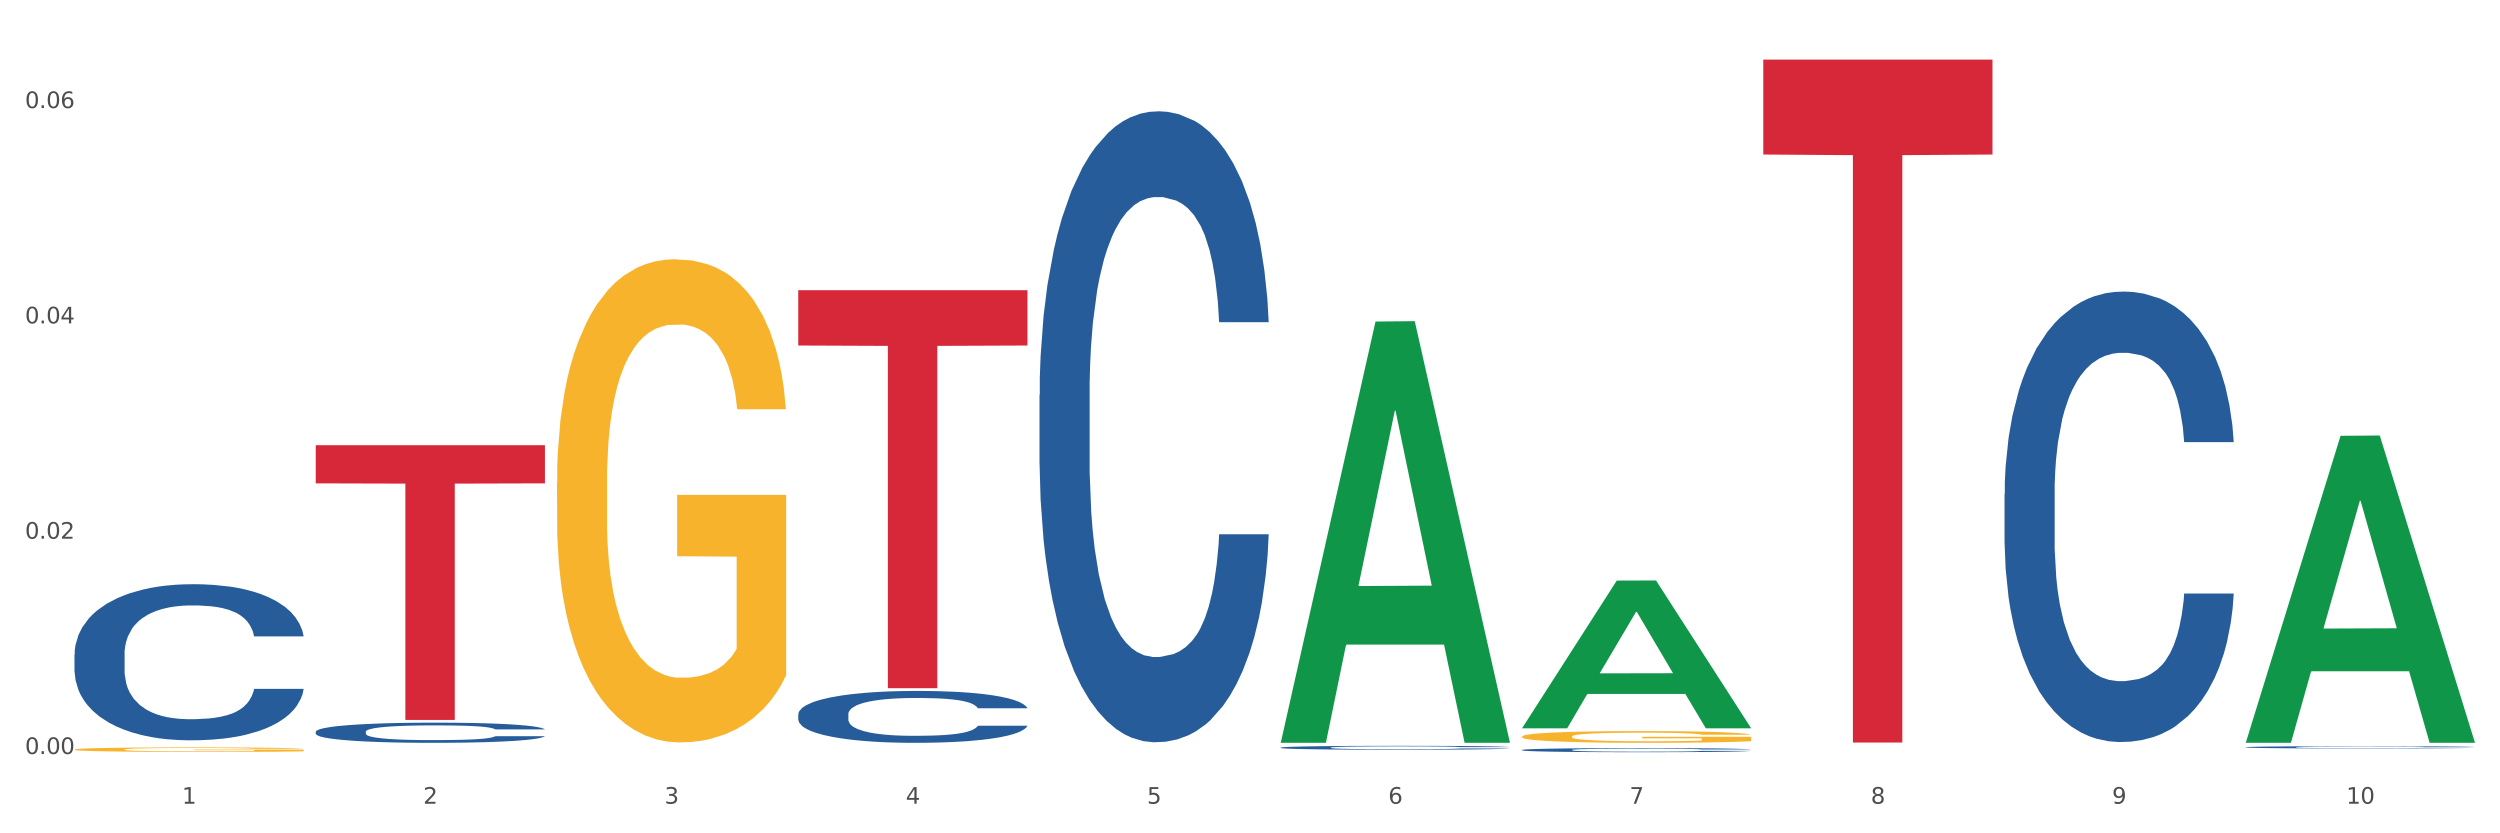 <?xml version="1.0" encoding="utf-8" standalone="no"?>
<!DOCTYPE svg PUBLIC "-//W3C//DTD SVG 1.1//EN"
  "http://www.w3.org/Graphics/SVG/1.1/DTD/svg11.dtd">
<svg xmlns:xlink="http://www.w3.org/1999/xlink" width="1080pt" height="360pt" viewBox="0 0 1080 360" xmlns="http://www.w3.org/2000/svg" version="1.1">
 <rect x="0" y="0" width="1080" height="360" fill="#333333" stroke="none"/>
 <defs>
  <style type="text/css">*{stroke-linejoin: round; stroke-linecap: butt}</style>
 </defs>
 <g id="figure_1">
  <g id="patch_1">
   <path d="M 0 360 
L 1080 360 
L 1080 0 
L 0 0 
z
" style="fill: #ffffff; stroke: #ffffff; stroke-linejoin: miter"/>
  </g>
  <g id="axes_1">
   <g id="matplotlib.axis_1">
    <g id="xtick_1">
     <g id="text_1">
      <!-- 1 -->
      <g style="fill: #4d4d4d" transform="translate(78.627 347.204) scale(0.096 -0.096)">
       <defs>
        <path id="DejaVuSans-31" d="M 794 531 
L 1825 531 
L 1825 4091 
L 703 3866 
L 703 4441 
L 1819 4666 
L 2450 4666 
L 2450 531 
L 3481 531 
L 3481 0 
L 794 0 
L 794 531 
z
" transform="scale(0.016)"/>
       </defs>
       <use xlink:href="#DejaVuSans-31"/>
      </g>
     </g>
    </g>
    <g id="xtick_2">
     <g id="text_2">
      <!-- 2 -->
      <g style="fill: #4d4d4d" transform="translate(182.851 347.204) scale(0.096 -0.096)">
       <defs>
        <path id="DejaVuSans-32" d="M 1228 531 
L 3431 531 
L 3431 0 
L 469 0 
L 469 531 
Q 828 903 1448 1529 
Q 2069 2156 2228 2338 
Q 2531 2678 2651 2914 
Q 2772 3150 2772 3378 
Q 2772 3750 2511 3984 
Q 2250 4219 1831 4219 
Q 1534 4219 1204 4116 
Q 875 4013 500 3803 
L 500 4441 
Q 881 4594 1212 4672 
Q 1544 4750 1819 4750 
Q 2544 4750 2975 4387 
Q 3406 4025 3406 3419 
Q 3406 3131 3298 2873 
Q 3191 2616 2906 2266 
Q 2828 2175 2409 1742 
Q 1991 1309 1228 531 
z
" transform="scale(0.016)"/>
       </defs>
       <use xlink:href="#DejaVuSans-32"/>
      </g>
     </g>
    </g>
    <g id="xtick_3">
     <g id="text_3">
      <!-- 3 -->
      <g style="fill: #4d4d4d" transform="translate(287.074 347.204) scale(0.096 -0.096)">
       <defs>
        <path id="DejaVuSans-33" d="M 2597 2516 
Q 3050 2419 3304 2112 
Q 3559 1806 3559 1356 
Q 3559 666 3084 287 
Q 2609 -91 1734 -91 
Q 1441 -91 1130 -33 
Q 819 25 488 141 
L 488 750 
Q 750 597 1062 519 
Q 1375 441 1716 441 
Q 2309 441 2620 675 
Q 2931 909 2931 1356 
Q 2931 1769 2642 2001 
Q 2353 2234 1838 2234 
L 1294 2234 
L 1294 2753 
L 1863 2753 
Q 2328 2753 2575 2939 
Q 2822 3125 2822 3475 
Q 2822 3834 2567 4026 
Q 2313 4219 1838 4219 
Q 1578 4219 1281 4162 
Q 984 4106 628 3988 
L 628 4550 
Q 988 4650 1302 4700 
Q 1616 4750 1894 4750 
Q 2613 4750 3031 4423 
Q 3450 4097 3450 3541 
Q 3450 3153 3228 2886 
Q 3006 2619 2597 2516 
z
" transform="scale(0.016)"/>
       </defs>
       <use xlink:href="#DejaVuSans-33"/>
      </g>
     </g>
    </g>
    <g id="xtick_4">
     <g id="text_4">
      <!-- 4 -->
      <g style="fill: #4d4d4d" transform="translate(391.298 347.204) scale(0.096 -0.096)">
       <defs>
        <path id="DejaVuSans-34" d="M 2419 4116 
L 825 1625 
L 2419 1625 
L 2419 4116 
z
M 2253 4666 
L 3047 4666 
L 3047 1625 
L 3713 1625 
L 3713 1100 
L 3047 1100 
L 3047 0 
L 2419 0 
L 2419 1100 
L 313 1100 
L 313 1709 
L 2253 4666 
z
" transform="scale(0.016)"/>
       </defs>
       <use xlink:href="#DejaVuSans-34"/>
      </g>
     </g>
    </g>
    <g id="xtick_5">
     <g id="text_5">
      <!-- 5 -->
      <g style="fill: #4d4d4d" transform="translate(495.522 347.204) scale(0.096 -0.096)">
       <defs>
        <path id="DejaVuSans-35" d="M 691 4666 
L 3169 4666 
L 3169 4134 
L 1269 4134 
L 1269 2991 
Q 1406 3038 1543 3061 
Q 1681 3084 1819 3084 
Q 2600 3084 3056 2656 
Q 3513 2228 3513 1497 
Q 3513 744 3044 326 
Q 2575 -91 1722 -91 
Q 1428 -91 1123 -41 
Q 819 9 494 109 
L 494 744 
Q 775 591 1075 516 
Q 1375 441 1709 441 
Q 2250 441 2565 725 
Q 2881 1009 2881 1497 
Q 2881 1984 2565 2268 
Q 2250 2553 1709 2553 
Q 1456 2553 1204 2497 
Q 953 2441 691 2322 
L 691 4666 
z
" transform="scale(0.016)"/>
       </defs>
       <use xlink:href="#DejaVuSans-35"/>
      </g>
     </g>
    </g>
    <g id="xtick_6">
     <g id="text_6">
      <!-- 6 -->
      <g style="fill: #4d4d4d" transform="translate(599.745 347.204) scale(0.096 -0.096)">
       <defs>
        <path id="DejaVuSans-36" d="M 2113 2584 
Q 1688 2584 1439 2293 
Q 1191 2003 1191 1497 
Q 1191 994 1439 701 
Q 1688 409 2113 409 
Q 2538 409 2786 701 
Q 3034 994 3034 1497 
Q 3034 2003 2786 2293 
Q 2538 2584 2113 2584 
z
M 3366 4563 
L 3366 3988 
Q 3128 4100 2886 4159 
Q 2644 4219 2406 4219 
Q 1781 4219 1451 3797 
Q 1122 3375 1075 2522 
Q 1259 2794 1537 2939 
Q 1816 3084 2150 3084 
Q 2853 3084 3261 2657 
Q 3669 2231 3669 1497 
Q 3669 778 3244 343 
Q 2819 -91 2113 -91 
Q 1303 -91 875 529 
Q 447 1150 447 2328 
Q 447 3434 972 4092 
Q 1497 4750 2381 4750 
Q 2619 4750 2861 4703 
Q 3103 4656 3366 4563 
z
" transform="scale(0.016)"/>
       </defs>
       <use xlink:href="#DejaVuSans-36"/>
      </g>
     </g>
    </g>
    <g id="xtick_7">
     <g id="text_7">
      <!-- 7 -->
      <g style="fill: #4d4d4d" transform="translate(703.969 347.204) scale(0.096 -0.096)">
       <defs>
        <path id="DejaVuSans-37" d="M 525 4666 
L 3525 4666 
L 3525 4397 
L 1831 0 
L 1172 0 
L 2766 4134 
L 525 4134 
L 525 4666 
z
" transform="scale(0.016)"/>
       </defs>
       <use xlink:href="#DejaVuSans-37"/>
      </g>
     </g>
    </g>
    <g id="xtick_8">
     <g id="text_8">
      <!-- 8 -->
      <g style="fill: #4d4d4d" transform="translate(808.193 347.204) scale(0.096 -0.096)">
       <defs>
        <path id="DejaVuSans-38" d="M 2034 2216 
Q 1584 2216 1326 1975 
Q 1069 1734 1069 1313 
Q 1069 891 1326 650 
Q 1584 409 2034 409 
Q 2484 409 2743 651 
Q 3003 894 3003 1313 
Q 3003 1734 2745 1975 
Q 2488 2216 2034 2216 
z
M 1403 2484 
Q 997 2584 770 2862 
Q 544 3141 544 3541 
Q 544 4100 942 4425 
Q 1341 4750 2034 4750 
Q 2731 4750 3128 4425 
Q 3525 4100 3525 3541 
Q 3525 3141 3298 2862 
Q 3072 2584 2669 2484 
Q 3125 2378 3379 2068 
Q 3634 1759 3634 1313 
Q 3634 634 3220 271 
Q 2806 -91 2034 -91 
Q 1263 -91 848 271 
Q 434 634 434 1313 
Q 434 1759 690 2068 
Q 947 2378 1403 2484 
z
M 1172 3481 
Q 1172 3119 1398 2916 
Q 1625 2713 2034 2713 
Q 2441 2713 2670 2916 
Q 2900 3119 2900 3481 
Q 2900 3844 2670 4047 
Q 2441 4250 2034 4250 
Q 1625 4250 1398 4047 
Q 1172 3844 1172 3481 
z
" transform="scale(0.016)"/>
       </defs>
       <use xlink:href="#DejaVuSans-38"/>
      </g>
     </g>
    </g>
    <g id="xtick_9">
     <g id="text_9">
      <!-- 9 -->
      <g style="fill: #4d4d4d" transform="translate(912.416 347.204) scale(0.096 -0.096)">
       <defs>
        <path id="DejaVuSans-39" d="M 703 97 
L 703 672 
Q 941 559 1184 500 
Q 1428 441 1663 441 
Q 2288 441 2617 861 
Q 2947 1281 2994 2138 
Q 2813 1869 2534 1725 
Q 2256 1581 1919 1581 
Q 1219 1581 811 2004 
Q 403 2428 403 3163 
Q 403 3881 828 4315 
Q 1253 4750 1959 4750 
Q 2769 4750 3195 4129 
Q 3622 3509 3622 2328 
Q 3622 1225 3098 567 
Q 2575 -91 1691 -91 
Q 1453 -91 1209 -44 
Q 966 3 703 97 
z
M 1959 2075 
Q 2384 2075 2632 2365 
Q 2881 2656 2881 3163 
Q 2881 3666 2632 3958 
Q 2384 4250 1959 4250 
Q 1534 4250 1286 3958 
Q 1038 3666 1038 3163 
Q 1038 2656 1286 2365 
Q 1534 2075 1959 2075 
z
" transform="scale(0.016)"/>
       </defs>
       <use xlink:href="#DejaVuSans-39"/>
      </g>
     </g>
    </g>
    <g id="xtick_10">
     <g id="text_10">
      <!-- 10 -->
      <g style="fill: #4d4d4d" transform="translate(1013.586 347.204) scale(0.096 -0.096)">
       <defs>
        <path id="DejaVuSans-30" d="M 2034 4250 
Q 1547 4250 1301 3770 
Q 1056 3291 1056 2328 
Q 1056 1369 1301 889 
Q 1547 409 2034 409 
Q 2525 409 2770 889 
Q 3016 1369 3016 2328 
Q 3016 3291 2770 3770 
Q 2525 4250 2034 4250 
z
M 2034 4750 
Q 2819 4750 3233 4129 
Q 3647 3509 3647 2328 
Q 3647 1150 3233 529 
Q 2819 -91 2034 -91 
Q 1250 -91 836 529 
Q 422 1150 422 2328 
Q 422 3509 836 4129 
Q 1250 4750 2034 4750 
z
" transform="scale(0.016)"/>
       </defs>
       <use xlink:href="#DejaVuSans-31"/>
       <use xlink:href="#DejaVuSans-30" transform="translate(63.623 0)"/>
      </g>
     </g>
    </g>
    <g id="xtick_11"/>
    <g id="xtick_12"/>
    <g id="xtick_13"/>
    <g id="xtick_14"/>
    <g id="xtick_15"/>
    <g id="xtick_16"/>
    <g id="xtick_17"/>
    <g id="xtick_18"/>
    <g id="xtick_19"/>
   </g>
   <g id="matplotlib.axis_2">
    <g id="ytick_1">
     <g id="text_11">
      <!-- 0.00 -->
      <g style="fill: #4d4d4d" transform="translate(10.8 325.733) scale(0.096 -0.096)">
       <defs>
        <path id="DejaVuSans-2e" d="M 684 794 
L 1344 794 
L 1344 0 
L 684 0 
L 684 794 
z
" transform="scale(0.016)"/>
       </defs>
       <use xlink:href="#DejaVuSans-30"/>
       <use xlink:href="#DejaVuSans-2e" transform="translate(63.623 0)"/>
       <use xlink:href="#DejaVuSans-30" transform="translate(95.41 0)"/>
       <use xlink:href="#DejaVuSans-30" transform="translate(159.033 0)"/>
      </g>
     </g>
    </g>
    <g id="ytick_2">
     <g id="text_12">
      <!-- 0.02 -->
      <g style="fill: #4d4d4d" transform="translate(10.8 232.717) scale(0.096 -0.096)">
       <use xlink:href="#DejaVuSans-30"/>
       <use xlink:href="#DejaVuSans-2e" transform="translate(63.623 0)"/>
       <use xlink:href="#DejaVuSans-30" transform="translate(95.41 0)"/>
       <use xlink:href="#DejaVuSans-32" transform="translate(159.033 0)"/>
      </g>
     </g>
    </g>
    <g id="ytick_3">
     <g id="text_13">
      <!-- 0.04 -->
      <g style="fill: #4d4d4d" transform="translate(10.8 139.701) scale(0.096 -0.096)">
       <use xlink:href="#DejaVuSans-30"/>
       <use xlink:href="#DejaVuSans-2e" transform="translate(63.623 0)"/>
       <use xlink:href="#DejaVuSans-30" transform="translate(95.41 0)"/>
       <use xlink:href="#DejaVuSans-34" transform="translate(159.033 0)"/>
      </g>
     </g>
    </g>
    <g id="ytick_4">
     <g id="text_14">
      <!-- 0.06 -->
      <g style="fill: #4d4d4d" transform="translate(10.8 46.686) scale(0.096 -0.096)">
       <use xlink:href="#DejaVuSans-30"/>
       <use xlink:href="#DejaVuSans-2e" transform="translate(63.623 0)"/>
       <use xlink:href="#DejaVuSans-30" transform="translate(95.41 0)"/>
       <use xlink:href="#DejaVuSans-36" transform="translate(159.033 0)"/>
      </g>
     </g>
    </g>
    <g id="ytick_5"/>
    <g id="ytick_6"/>
    <g id="ytick_7"/>
   </g>
   <g id="PolyCollection_1">
    <path d="M 553.293 320.558 
L 553.395 320.387 
L 594.225 138.908 
L 611.169 138.737 
L 652.306 320.9 
L 632.707 320.9 
L 623.827 278.481 
L 581.67 278.481 
L 581.364 279.165 
L 572.789 320.9 
L 553.293 320.9 
L 553.293 320.558 
L 586.978 253.166 
L 618.519 252.995 
L 602.901 177.564 
L 602.697 177.222 
L 602.493 177.736 
L 586.876 252.995 
L 586.978 253.166 
L 553.293 320.558 
z
" clip-path="url(#p981ec0b9ed)" style="fill: #109648"/>
    <path d="M 32.175 323.782 
L 32.292 323.781 
L 32.292 323.716 
L 32.526 323.661 
L 33.695 323.527 
L 35.448 323.417 
L 36.734 323.358 
L 38.02 323.31 
L 39.54 323.261 
L 41.41 323.211 
L 44.8 323.138 
L 46.904 323.101 
L 49.476 323.061 
L 54.152 323.004 
L 57.542 322.972 
L 61.049 322.945 
L 66.777 322.913 
L 70.517 322.899 
L 74.492 322.888 
L 79.285 322.881 
L 82.909 322.879 
L 90.858 322.885 
L 97.638 322.901 
L 100.911 322.913 
L 105.119 322.935 
L 107.34 322.949 
L 110.964 322.978 
L 114.705 323.015 
L 117.277 323.047 
L 121.134 323.108 
L 124.057 323.169 
L 126.745 323.244 
L 128.148 323.295 
L 129.2 323.343 
L 130.135 323.399 
L 131.071 323.486 
L 110.029 323.486 
L 109.211 323.424 
L 107.925 323.365 
L 106.054 323.308 
L 104.418 323.272 
L 101.612 323.227 
L 99.041 323.199 
L 96.352 323.177 
L 93.079 323.16 
L 90.507 323.151 
L 86.883 323.144 
L 79.752 323.145 
L 74.96 323.16 
L 71.686 323.177 
L 69.582 323.194 
L 67.712 323.211 
L 65.608 323.236 
L 63.153 323.274 
L 61.399 323.308 
L 59.646 323.351 
L 58.243 323.393 
L 56.957 323.443 
L 55.905 323.497 
L 55.087 323.552 
L 54.386 323.62 
L 53.801 323.733 
L 53.801 323.977 
L 54.035 324.032 
L 54.619 324.106 
L 55.321 324.161 
L 56.49 324.227 
L 57.542 324.272 
L 59.529 324.336 
L 61.75 324.389 
L 63.504 324.423 
L 65.257 324.452 
L 68.296 324.491 
L 71.686 324.523 
L 74.609 324.543 
L 78.583 324.561 
L 81.272 324.568 
L 83.61 324.571 
L 89.338 324.571 
L 93.429 324.566 
L 97.988 324.553 
L 101.495 324.537 
L 104.418 324.518 
L 107.691 324.486 
L 109.795 324.455 
L 109.795 324.082 
L 84.078 324.081 
L 84.078 323.832 
L 131.187 323.832 
L 131.187 324.561 
L 129.2 324.598 
L 126.979 324.632 
L 124.641 324.662 
L 121.134 324.7 
L 116.926 324.736 
L 113.185 324.761 
L 109.211 324.782 
L 104.535 324.802 
L 98.456 324.819 
L 94.715 324.827 
L 90.039 324.832 
L 84.545 324.834 
L 79.752 324.83 
L 75.076 324.821 
L 70.167 324.805 
L 65.374 324.782 
L 61.75 324.759 
L 58.126 324.73 
L 54.269 324.693 
L 51.229 324.657 
L 48.891 324.625 
L 46.32 324.584 
L 43.514 324.53 
L 41.41 324.482 
L 39.54 324.432 
L 37.552 324.368 
L 36.15 324.313 
L 34.747 324.243 
L 33.928 324.191 
L 32.993 324.111 
L 32.292 323.998 
L 32.175 323.782 
z
" clip-path="url(#p981ec0b9ed)" style="fill: #f7b32b"/>
    <path d="M 970.188 322.793 
L 970.305 322.792 
L 970.305 322.767 
L 970.656 322.733 
L 971.943 322.67 
L 973.582 322.623 
L 976.39 322.567 
L 977.912 322.544 
L 979.902 322.518 
L 983.998 322.476 
L 988.679 322.44 
L 991.956 322.42 
L 994.414 322.408 
L 999.915 322.385 
L 1003.075 322.375 
L 1006.352 322.367 
L 1009.161 322.362 
L 1013.842 322.356 
L 1017.587 322.353 
L 1021.917 322.352 
L 1025.546 322.353 
L 1030.344 322.357 
L 1037.366 322.367 
L 1040.058 322.374 
L 1043.686 322.384 
L 1047.431 322.399 
L 1050.474 322.413 
L 1053.985 322.434 
L 1057.613 322.46 
L 1061.125 322.495 
L 1063.582 322.526 
L 1065.572 322.559 
L 1067.327 322.599 
L 1068.615 322.643 
L 1069.2 322.68 
L 1047.782 322.68 
L 1047.197 322.647 
L 1046.027 322.611 
L 1044.857 322.587 
L 1043.569 322.567 
L 1041.58 322.545 
L 1039.824 322.53 
L 1036.898 322.513 
L 1034.206 322.503 
L 1031.983 322.496 
L 1029.291 322.491 
L 1023.556 322.486 
L 1019.46 322.486 
L 1016.885 322.487 
L 1013.725 322.492 
L 1011.033 322.498 
L 1007.873 322.509 
L 1005.415 322.521 
L 1002.958 322.536 
L 1001.553 322.547 
L 999.447 322.566 
L 998.042 322.582 
L 996.17 322.61 
L 995.116 322.63 
L 993.244 322.681 
L 992.424 322.719 
L 992.073 322.745 
L 991.839 322.773 
L 991.839 322.913 
L 992.541 322.976 
L 993.127 323.003 
L 994.063 323.033 
L 995.818 323.073 
L 998.393 323.111 
L 1001.085 323.139 
L 1003.309 323.156 
L 1005.415 323.169 
L 1007.522 323.178 
L 1010.097 323.187 
L 1012.203 323.193 
L 1015.363 323.198 
L 1019.109 323.201 
L 1022.035 323.201 
L 1028.003 323.196 
L 1030.695 323.192 
L 1033.27 323.186 
L 1036.079 323.176 
L 1038.303 323.165 
L 1039.59 323.157 
L 1041.697 323.14 
L 1043.335 323.122 
L 1044.739 323.101 
L 1045.676 323.083 
L 1046.729 323.057 
L 1047.548 323.026 
L 1047.782 323.01 
L 1069.2 323.01 
L 1068.732 323.042 
L 1067.913 323.074 
L 1066.274 323.116 
L 1064.987 323.14 
L 1062.997 323.169 
L 1060.89 323.195 
L 1057.965 323.222 
L 1055.273 323.243 
L 1052.464 323.261 
L 1049.421 323.277 
L 1043.92 323.299 
L 1041.931 323.306 
L 1037.717 323.316 
L 1034.44 323.323 
L 1029.642 323.329 
L 1024.726 323.333 
L 1019.577 323.333 
L 1015.012 323.332 
L 1009.98 323.326 
L 1006.82 323.321 
L 1003.309 323.313 
L 999.212 323.3 
L 995.35 323.285 
L 991.722 323.267 
L 988.328 323.247 
L 985.168 323.223 
L 981.072 323.185 
L 978.029 323.147 
L 975.805 323.112 
L 974.284 323.083 
L 972.762 323.045 
L 971.943 323.019 
L 970.656 322.956 
L 970.188 322.898 
L 970.188 322.793 
z
" clip-path="url(#p981ec0b9ed)" style="fill: #255c99"/>
    <path d="M 865.964 213.394 
L 866.081 213.216 
L 866.081 208.24 
L 866.432 201.486 
L 867.719 189.045 
L 869.358 179.625 
L 872.167 168.606 
L 873.688 163.985 
L 875.678 158.831 
L 879.774 150.478 
L 884.456 143.368 
L 887.733 139.458 
L 890.19 136.97 
L 895.691 132.527 
L 898.851 130.572 
L 902.128 128.972 
L 904.937 127.906 
L 909.618 126.662 
L 913.364 126.128 
L 917.694 125.951 
L 921.322 126.128 
L 926.12 126.839 
L 933.143 128.972 
L 935.834 130.216 
L 939.463 132.349 
L 943.208 135.193 
L 946.251 138.036 
L 949.762 142.124 
L 953.39 147.456 
L 956.901 154.21 
L 959.359 160.43 
L 961.348 167.006 
L 963.104 175.004 
L 964.391 183.713 
L 964.976 191 
L 943.559 191 
L 942.974 184.424 
L 941.803 177.315 
L 940.633 172.516 
L 939.346 168.606 
L 937.356 164.163 
L 935.6 161.319 
L 932.674 157.942 
L 929.983 155.809 
L 927.759 154.565 
L 925.067 153.499 
L 919.332 152.433 
L 915.236 152.433 
L 912.661 152.788 
L 909.501 153.677 
L 906.81 154.921 
L 903.65 157.054 
L 901.192 159.364 
L 898.734 162.385 
L 897.33 164.518 
L 895.223 168.428 
L 893.819 171.627 
L 891.946 177.137 
L 890.893 181.047 
L 889.02 191.178 
L 888.201 198.642 
L 887.85 203.797 
L 887.616 209.484 
L 887.616 237.21 
L 888.318 249.651 
L 888.903 254.983 
L 889.839 261.026 
L 891.595 268.846 
L 894.17 276.488 
L 896.861 281.998 
L 899.085 285.375 
L 901.192 287.863 
L 903.298 289.818 
L 905.873 291.595 
L 907.98 292.662 
L 911.14 293.728 
L 914.885 294.261 
L 917.811 294.261 
L 923.78 293.373 
L 926.472 292.484 
L 929.046 291.24 
L 931.855 289.285 
L 934.079 287.152 
L 935.366 285.553 
L 937.473 282.176 
L 939.111 278.621 
L 940.516 274.533 
L 941.452 270.979 
L 942.505 265.647 
L 943.325 259.604 
L 943.559 256.405 
L 964.976 256.405 
L 964.508 262.803 
L 963.689 269.024 
L 962.05 277.377 
L 960.763 282.176 
L 958.773 288.041 
L 956.667 293.017 
L 953.741 298.527 
L 951.049 302.615 
L 948.24 306.169 
L 945.197 309.369 
L 939.697 313.812 
L 937.707 315.056 
L 933.494 317.189 
L 930.217 318.433 
L 925.418 319.677 
L 920.503 320.388 
L 915.353 320.566 
L 910.789 320.21 
L 905.756 319.144 
L 902.596 318.077 
L 899.085 316.478 
L 894.989 313.989 
L 891.127 310.968 
L 887.499 307.413 
L 884.105 303.326 
L 880.945 298.705 
L 876.848 291.062 
L 873.805 283.598 
L 871.582 276.666 
L 870.06 270.801 
L 868.539 263.336 
L 867.719 258.182 
L 866.432 245.741 
L 865.964 234.189 
L 865.964 213.394 
z
" clip-path="url(#p981ec0b9ed)" style="fill: #255c99"/>
    <path d="M 657.517 323.974 
L 657.634 323.973 
L 657.634 323.927 
L 657.985 323.866 
L 659.272 323.753 
L 660.911 323.667 
L 663.72 323.567 
L 665.241 323.525 
L 667.231 323.478 
L 671.327 323.402 
L 676.008 323.337 
L 679.285 323.301 
L 681.743 323.279 
L 687.244 323.238 
L 690.404 323.221 
L 693.681 323.206 
L 696.49 323.196 
L 701.171 323.185 
L 704.916 323.18 
L 709.247 323.178 
L 712.875 323.18 
L 717.673 323.187 
L 724.695 323.206 
L 727.387 323.217 
L 731.015 323.237 
L 734.76 323.263 
L 737.803 323.288 
L 741.314 323.326 
L 744.943 323.374 
L 748.454 323.436 
L 750.911 323.492 
L 752.901 323.552 
L 754.657 323.625 
L 755.944 323.704 
L 756.529 323.77 
L 735.112 323.77 
L 734.526 323.711 
L 733.356 323.646 
L 732.186 323.602 
L 730.898 323.567 
L 728.909 323.526 
L 727.153 323.5 
L 724.227 323.47 
L 721.535 323.45 
L 719.312 323.439 
L 716.62 323.429 
L 710.885 323.419 
L 706.789 323.419 
L 704.214 323.423 
L 701.054 323.431 
L 698.362 323.442 
L 695.202 323.462 
L 692.745 323.483 
L 690.287 323.51 
L 688.882 323.529 
L 686.776 323.565 
L 685.371 323.594 
L 683.499 323.644 
L 682.445 323.68 
L 680.573 323.772 
L 679.754 323.84 
L 679.402 323.887 
L 679.168 323.939 
L 679.168 324.191 
L 679.871 324.304 
L 680.456 324.353 
L 681.392 324.408 
L 683.148 324.479 
L 685.722 324.548 
L 688.414 324.599 
L 690.638 324.629 
L 692.745 324.652 
L 694.851 324.67 
L 697.426 324.686 
L 699.533 324.696 
L 702.693 324.705 
L 706.438 324.71 
L 709.364 324.71 
L 715.332 324.702 
L 718.024 324.694 
L 720.599 324.683 
L 723.408 324.665 
L 725.632 324.645 
L 726.919 324.631 
L 729.026 324.6 
L 730.664 324.568 
L 732.069 324.531 
L 733.005 324.498 
L 734.058 324.45 
L 734.877 324.395 
L 735.112 324.366 
L 756.529 324.366 
L 756.061 324.424 
L 755.242 324.48 
L 753.603 324.556 
L 752.316 324.6 
L 750.326 324.654 
L 748.22 324.699 
L 745.294 324.749 
L 742.602 324.786 
L 739.793 324.818 
L 736.75 324.848 
L 731.249 324.888 
L 729.26 324.899 
L 725.046 324.919 
L 721.769 324.93 
L 716.971 324.941 
L 712.055 324.948 
L 706.906 324.95 
L 702.341 324.946 
L 697.309 324.937 
L 694.149 324.927 
L 690.638 324.912 
L 686.542 324.89 
L 682.679 324.862 
L 679.051 324.83 
L 675.657 324.793 
L 672.497 324.751 
L 668.401 324.681 
L 665.358 324.613 
L 663.134 324.55 
L 661.613 324.497 
L 660.091 324.429 
L 659.272 324.382 
L 657.985 324.269 
L 657.517 324.163 
L 657.517 323.974 
z
" clip-path="url(#p981ec0b9ed)" style="fill: #255c99"/>
    <path d="M 553.293 322.954 
L 553.41 322.952 
L 553.41 322.909 
L 553.761 322.851 
L 555.049 322.743 
L 556.687 322.662 
L 559.496 322.566 
L 561.017 322.526 
L 563.007 322.482 
L 567.103 322.41 
L 571.785 322.348 
L 575.062 322.314 
L 577.52 322.293 
L 583.02 322.254 
L 586.18 322.237 
L 589.457 322.224 
L 592.266 322.214 
L 596.948 322.204 
L 600.693 322.199 
L 605.023 322.197 
L 608.651 322.199 
L 613.45 322.205 
L 620.472 322.224 
L 623.164 322.234 
L 626.792 322.253 
L 630.537 322.277 
L 633.58 322.302 
L 637.091 322.337 
L 640.719 322.383 
L 644.23 322.442 
L 646.688 322.496 
L 648.677 322.553 
L 650.433 322.622 
L 651.72 322.697 
L 652.306 322.76 
L 630.888 322.76 
L 630.303 322.703 
L 629.132 322.642 
L 627.962 322.6 
L 626.675 322.566 
L 624.685 322.528 
L 622.929 322.503 
L 620.004 322.474 
L 617.312 322.456 
L 615.088 322.445 
L 612.396 322.436 
L 606.661 322.427 
L 602.565 322.427 
L 599.99 322.43 
L 596.83 322.437 
L 594.139 322.448 
L 590.979 322.467 
L 588.521 322.486 
L 586.063 322.513 
L 584.659 322.531 
L 582.552 322.565 
L 581.148 322.593 
L 579.275 322.64 
L 578.222 322.674 
L 576.349 322.762 
L 575.53 322.826 
L 575.179 322.871 
L 574.945 322.92 
L 574.945 323.16 
L 575.647 323.267 
L 576.232 323.314 
L 577.168 323.366 
L 578.924 323.434 
L 581.499 323.5 
L 584.191 323.547 
L 586.414 323.577 
L 588.521 323.598 
L 590.628 323.615 
L 593.202 323.63 
L 595.309 323.64 
L 598.469 323.649 
L 602.214 323.653 
L 605.14 323.653 
L 611.109 323.646 
L 613.801 323.638 
L 616.375 323.627 
L 619.184 323.61 
L 621.408 323.592 
L 622.695 323.578 
L 624.802 323.549 
L 626.441 323.518 
L 627.845 323.483 
L 628.781 323.452 
L 629.835 323.406 
L 630.654 323.354 
L 630.888 323.326 
L 652.306 323.326 
L 651.837 323.381 
L 651.018 323.435 
L 649.38 323.507 
L 648.092 323.549 
L 646.103 323.6 
L 643.996 323.643 
L 641.07 323.69 
L 638.378 323.726 
L 635.569 323.756 
L 632.526 323.784 
L 627.026 323.822 
L 625.036 323.833 
L 620.823 323.852 
L 617.546 323.862 
L 612.747 323.873 
L 607.832 323.879 
L 602.682 323.881 
L 598.118 323.878 
L 593.085 323.869 
L 589.925 323.859 
L 586.414 323.846 
L 582.318 323.824 
L 578.456 323.798 
L 574.828 323.767 
L 571.434 323.732 
L 568.274 323.692 
L 564.177 323.626 
L 561.135 323.561 
L 558.911 323.501 
L 557.389 323.45 
L 555.868 323.386 
L 555.049 323.341 
L 553.761 323.234 
L 553.293 323.134 
L 553.293 322.954 
z
" clip-path="url(#p981ec0b9ed)" style="fill: #255c99"/>
    <path d="M 449.069 170.556 
L 449.187 170.307 
L 449.187 163.337 
L 449.538 153.876 
L 450.825 136.45 
L 452.464 123.256 
L 455.272 107.821 
L 456.794 101.348 
L 458.783 94.128 
L 462.88 82.428 
L 467.561 72.47 
L 470.838 66.993 
L 473.296 63.508 
L 478.797 57.284 
L 481.957 54.545 
L 485.234 52.305 
L 488.042 50.811 
L 492.724 49.068 
L 496.469 48.322 
L 500.799 48.073 
L 504.427 48.322 
L 509.226 49.317 
L 516.248 52.305 
L 518.94 54.047 
L 522.568 57.035 
L 526.313 61.018 
L 529.356 65.001 
L 532.867 70.727 
L 536.495 78.196 
L 540.006 87.656 
L 542.464 96.369 
L 544.454 105.58 
L 546.209 116.783 
L 547.497 128.981 
L 548.082 139.188 
L 526.664 139.188 
L 526.079 129.977 
L 524.909 120.019 
L 523.738 113.298 
L 522.451 107.821 
L 520.461 101.597 
L 518.706 97.614 
L 515.78 92.884 
L 513.088 89.896 
L 510.864 88.154 
L 508.173 86.66 
L 502.438 85.166 
L 498.342 85.166 
L 495.767 85.664 
L 492.607 86.909 
L 489.915 88.652 
L 486.755 91.639 
L 484.297 94.875 
L 481.84 99.107 
L 480.435 102.095 
L 478.328 107.572 
L 476.924 112.053 
L 475.051 119.77 
L 473.998 125.247 
L 472.126 139.437 
L 471.306 149.893 
L 470.955 157.113 
L 470.721 165.079 
L 470.721 203.916 
L 471.423 221.342 
L 472.009 228.811 
L 472.945 237.275 
L 474.7 248.229 
L 477.275 258.934 
L 479.967 266.651 
L 482.191 271.381 
L 484.297 274.866 
L 486.404 277.605 
L 488.979 280.094 
L 491.085 281.588 
L 494.245 283.082 
L 497.991 283.829 
L 500.916 283.829 
L 506.885 282.584 
L 509.577 281.339 
L 512.152 279.596 
L 514.961 276.858 
L 517.184 273.871 
L 518.472 271.63 
L 520.578 266.9 
L 522.217 261.921 
L 523.621 256.195 
L 524.558 251.216 
L 525.611 243.748 
L 526.43 235.283 
L 526.664 230.802 
L 548.082 230.802 
L 547.614 239.764 
L 546.795 248.478 
L 545.156 260.178 
L 543.869 266.9 
L 541.879 275.115 
L 539.772 282.086 
L 536.846 289.803 
L 534.155 295.529 
L 531.346 300.508 
L 528.303 304.989 
L 522.802 311.213 
L 520.813 312.956 
L 516.599 315.943 
L 513.322 317.686 
L 508.524 319.428 
L 503.608 320.424 
L 498.459 320.673 
L 493.894 320.175 
L 488.862 318.682 
L 485.702 317.188 
L 482.191 314.947 
L 478.094 311.462 
L 474.232 307.23 
L 470.604 302.251 
L 467.21 296.525 
L 464.05 290.052 
L 459.954 279.347 
L 456.911 268.892 
L 454.687 259.182 
L 453.166 250.967 
L 451.644 240.511 
L 450.825 233.292 
L 449.538 215.865 
L 449.069 199.683 
L 449.069 170.556 
z
" clip-path="url(#p981ec0b9ed)" style="fill: #255c99"/>
    <path d="M 344.846 308.556 
L 344.963 308.535 
L 344.963 307.962 
L 345.314 307.184 
L 346.601 305.751 
L 348.24 304.666 
L 351.049 303.397 
L 352.57 302.865 
L 354.56 302.271 
L 358.656 301.309 
L 363.338 300.49 
L 366.615 300.04 
L 369.072 299.753 
L 374.573 299.241 
L 377.733 299.016 
L 381.01 298.832 
L 383.819 298.709 
L 388.5 298.566 
L 392.245 298.504 
L 396.576 298.484 
L 400.204 298.504 
L 405.002 298.586 
L 412.025 298.832 
L 414.716 298.975 
L 418.344 299.221 
L 422.09 299.549 
L 425.133 299.876 
L 428.644 300.347 
L 432.272 300.961 
L 435.783 301.739 
L 438.241 302.455 
L 440.23 303.213 
L 441.986 304.134 
L 443.273 305.137 
L 443.858 305.976 
L 422.441 305.976 
L 421.856 305.219 
L 420.685 304.4 
L 419.515 303.847 
L 418.227 303.397 
L 416.238 302.885 
L 414.482 302.558 
L 411.556 302.169 
L 408.865 301.923 
L 406.641 301.78 
L 403.949 301.657 
L 398.214 301.534 
L 394.118 301.534 
L 391.543 301.575 
L 388.383 301.678 
L 385.691 301.821 
L 382.531 302.066 
L 380.074 302.333 
L 377.616 302.681 
L 376.211 302.926 
L 374.105 303.377 
L 372.7 303.745 
L 370.828 304.38 
L 369.775 304.83 
L 367.902 305.997 
L 367.083 306.857 
L 366.732 307.45 
L 366.498 308.105 
L 366.498 311.299 
L 367.2 312.732 
L 367.785 313.346 
L 368.721 314.042 
L 370.477 314.943 
L 373.052 315.823 
L 375.743 316.458 
L 377.967 316.847 
L 380.074 317.133 
L 382.18 317.358 
L 384.755 317.563 
L 386.862 317.686 
L 390.022 317.809 
L 393.767 317.87 
L 396.693 317.87 
L 402.662 317.768 
L 405.353 317.666 
L 407.928 317.522 
L 410.737 317.297 
L 412.961 317.051 
L 414.248 316.867 
L 416.355 316.478 
L 417.993 316.069 
L 419.398 315.598 
L 420.334 315.189 
L 421.387 314.574 
L 422.207 313.878 
L 422.441 313.51 
L 443.858 313.51 
L 443.39 314.247 
L 442.571 314.963 
L 440.932 315.925 
L 439.645 316.478 
L 437.655 317.154 
L 435.549 317.727 
L 432.623 318.362 
L 429.931 318.832 
L 427.122 319.242 
L 424.079 319.61 
L 418.579 320.122 
L 416.589 320.265 
L 412.376 320.511 
L 409.099 320.654 
L 404.3 320.798 
L 399.385 320.88 
L 394.235 320.9 
L 389.671 320.859 
L 384.638 320.736 
L 381.478 320.613 
L 377.967 320.429 
L 373.871 320.143 
L 370.009 319.795 
L 366.38 319.385 
L 362.986 318.914 
L 359.826 318.382 
L 355.73 317.502 
L 352.687 316.642 
L 350.464 315.844 
L 348.942 315.168 
L 347.421 314.308 
L 346.601 313.715 
L 345.314 312.282 
L 344.846 310.951 
L 344.846 308.556 
z
" clip-path="url(#p981ec0b9ed)" style="fill: #255c99"/>
    <path d="M 32.175 282.676 
L 32.292 282.615 
L 32.292 280.89 
L 32.643 278.549 
L 33.931 274.238 
L 35.569 270.973 
L 38.378 267.154 
L 39.899 265.553 
L 41.889 263.767 
L 45.985 260.872 
L 50.667 258.408 
L 53.944 257.053 
L 56.401 256.191 
L 61.902 254.651 
L 65.062 253.973 
L 68.339 253.419 
L 71.148 253.05 
L 75.829 252.618 
L 79.575 252.434 
L 83.905 252.372 
L 87.533 252.434 
L 92.331 252.68 
L 99.354 253.419 
L 102.045 253.85 
L 105.674 254.589 
L 109.419 255.575 
L 112.462 256.56 
L 115.973 257.977 
L 119.601 259.825 
L 123.112 262.165 
L 125.57 264.321 
L 127.559 266.6 
L 129.315 269.372 
L 130.602 272.39 
L 131.187 274.915 
L 109.77 274.915 
L 109.185 272.636 
L 108.014 270.173 
L 106.844 268.51 
L 105.557 267.154 
L 103.567 265.615 
L 101.811 264.629 
L 98.886 263.459 
L 96.194 262.72 
L 93.97 262.289 
L 91.278 261.919 
L 85.543 261.549 
L 81.447 261.549 
L 78.872 261.673 
L 75.712 261.981 
L 73.021 262.412 
L 69.861 263.151 
L 67.403 263.952 
L 64.945 264.999 
L 63.541 265.738 
L 61.434 267.093 
L 60.03 268.202 
L 58.157 270.111 
L 57.104 271.466 
L 55.231 274.977 
L 54.412 277.564 
L 54.061 279.35 
L 53.827 281.321 
L 53.827 290.93 
L 54.529 295.241 
L 55.114 297.089 
L 56.05 299.183 
L 57.806 301.893 
L 60.381 304.542 
L 63.072 306.451 
L 65.296 307.622 
L 67.403 308.484 
L 69.509 309.162 
L 72.084 309.777 
L 74.191 310.147 
L 77.351 310.517 
L 81.096 310.701 
L 84.022 310.701 
L 89.991 310.393 
L 92.683 310.085 
L 95.257 309.654 
L 98.066 308.977 
L 100.29 308.238 
L 101.577 307.683 
L 103.684 306.513 
L 105.322 305.281 
L 106.727 303.864 
L 107.663 302.633 
L 108.717 300.785 
L 109.536 298.691 
L 109.77 297.582 
L 131.187 297.582 
L 130.719 299.799 
L 129.9 301.955 
L 128.262 304.85 
L 126.974 306.513 
L 124.985 308.546 
L 122.878 310.27 
L 119.952 312.18 
L 117.26 313.596 
L 114.451 314.828 
L 111.408 315.937 
L 105.908 317.477 
L 103.918 317.908 
L 99.705 318.647 
L 96.428 319.078 
L 91.629 319.509 
L 86.714 319.756 
L 81.564 319.817 
L 77 319.694 
L 71.967 319.324 
L 68.807 318.955 
L 65.296 318.401 
L 61.2 317.538 
L 57.338 316.491 
L 53.71 315.259 
L 50.316 313.843 
L 47.156 312.241 
L 43.059 309.593 
L 40.016 307.006 
L 37.793 304.604 
L 36.271 302.571 
L 34.75 299.984 
L 33.931 298.198 
L 32.643 293.886 
L 32.175 289.883 
L 32.175 282.676 
z
" clip-path="url(#p981ec0b9ed)" style="fill: #255c99"/>
    <path d="M 136.399 192.321 
L 235.411 192.321 
L 235.411 208.814 
L 196.463 208.925 
L 196.463 311.002 
L 175.112 311.002 
L 175.112 208.925 
L 136.399 208.814 
L 136.399 192.433 
L 136.399 192.321 
z
" clip-path="url(#p981ec0b9ed)" style="fill: #d62839"/>
    <path d="M 136.399 316.102 
L 136.516 316.094 
L 136.516 315.871 
L 136.867 315.569 
L 138.154 315.012 
L 139.793 314.59 
L 142.602 314.097 
L 144.123 313.89 
L 146.113 313.659 
L 150.209 313.285 
L 154.89 312.967 
L 158.167 312.792 
L 160.625 312.68 
L 166.126 312.481 
L 169.286 312.394 
L 172.563 312.322 
L 175.372 312.274 
L 180.053 312.219 
L 183.798 312.195 
L 188.129 312.187 
L 191.757 312.195 
L 196.555 312.227 
L 203.577 312.322 
L 206.269 312.378 
L 209.897 312.473 
L 213.642 312.601 
L 216.685 312.728 
L 220.196 312.911 
L 223.824 313.15 
L 227.336 313.452 
L 229.793 313.731 
L 231.783 314.025 
L 233.538 314.383 
L 234.826 314.773 
L 235.411 315.099 
L 213.993 315.099 
L 213.408 314.805 
L 212.238 314.486 
L 211.068 314.272 
L 209.78 314.097 
L 207.791 313.898 
L 206.035 313.77 
L 203.109 313.619 
L 200.417 313.524 
L 198.194 313.468 
L 195.502 313.42 
L 189.767 313.372 
L 185.671 313.372 
L 183.096 313.388 
L 179.936 313.428 
L 177.244 313.484 
L 174.084 313.579 
L 171.626 313.683 
L 169.169 313.818 
L 167.764 313.914 
L 165.658 314.089 
L 164.253 314.232 
L 162.381 314.479 
L 161.327 314.654 
L 159.455 315.107 
L 158.635 315.441 
L 158.284 315.672 
L 158.05 315.927 
L 158.05 317.168 
L 158.752 317.725 
L 159.338 317.964 
L 160.274 318.234 
L 162.029 318.584 
L 164.604 318.927 
L 167.296 319.173 
L 169.52 319.324 
L 171.626 319.436 
L 173.733 319.523 
L 176.308 319.603 
L 178.415 319.651 
L 181.575 319.698 
L 185.32 319.722 
L 188.246 319.722 
L 194.214 319.683 
L 196.906 319.643 
L 199.481 319.587 
L 202.29 319.5 
L 204.514 319.404 
L 205.801 319.332 
L 207.908 319.181 
L 209.546 319.022 
L 210.951 318.839 
L 211.887 318.68 
L 212.94 318.441 
L 213.759 318.171 
L 213.993 318.027 
L 235.411 318.027 
L 234.943 318.314 
L 234.124 318.592 
L 232.485 318.966 
L 231.198 319.181 
L 229.208 319.444 
L 227.102 319.667 
L 224.176 319.913 
L 221.484 320.096 
L 218.675 320.255 
L 215.632 320.399 
L 210.131 320.598 
L 208.142 320.653 
L 203.928 320.749 
L 200.651 320.805 
L 195.853 320.86 
L 190.937 320.892 
L 185.788 320.9 
L 181.223 320.884 
L 176.191 320.836 
L 173.031 320.789 
L 169.52 320.717 
L 165.424 320.606 
L 161.561 320.47 
L 157.933 320.311 
L 154.539 320.128 
L 151.379 319.921 
L 147.283 319.579 
L 144.24 319.245 
L 142.016 318.935 
L 140.495 318.672 
L 138.973 318.338 
L 138.154 318.107 
L 136.867 317.55 
L 136.399 317.033 
L 136.399 316.102 
z
" clip-path="url(#p981ec0b9ed)" style="fill: #255c99"/>
    <path d="M 761.74 25.759 
L 860.753 25.759 
L 860.753 66.756 
L 821.805 67.033 
L 821.805 320.768 
L 800.454 320.768 
L 800.454 67.033 
L 761.74 66.756 
L 761.74 26.037 
L 761.74 25.759 
z
" clip-path="url(#p981ec0b9ed)" style="fill: #d62839"/>
    <path d="M 657.517 318.176 
L 657.634 318.172 
L 657.634 318.005 
L 657.867 317.862 
L 659.036 317.515 
L 660.79 317.228 
L 662.076 317.075 
L 663.362 316.951 
L 664.881 316.826 
L 666.752 316.696 
L 670.142 316.507 
L 672.246 316.41 
L 674.818 316.308 
L 679.493 316.16 
L 682.884 316.077 
L 686.39 316.007 
L 692.118 315.924 
L 695.859 315.887 
L 699.834 315.859 
L 704.627 315.841 
L 708.25 315.836 
L 716.199 315.85 
L 722.979 315.892 
L 726.253 315.924 
L 730.461 315.979 
L 732.682 316.016 
L 736.306 316.09 
L 740.047 316.188 
L 742.618 316.271 
L 746.476 316.428 
L 749.398 316.585 
L 752.087 316.78 
L 753.49 316.914 
L 754.542 317.039 
L 755.477 317.182 
L 756.412 317.408 
L 735.371 317.408 
L 734.552 317.247 
L 733.266 317.094 
L 731.396 316.946 
L 729.76 316.854 
L 726.954 316.738 
L 724.382 316.664 
L 721.694 316.608 
L 718.42 316.562 
L 715.849 316.539 
L 712.225 316.521 
L 705.094 316.525 
L 700.301 316.562 
L 697.028 316.608 
L 694.924 316.65 
L 693.054 316.696 
L 690.949 316.761 
L 688.495 316.858 
L 686.741 316.946 
L 684.988 317.057 
L 683.585 317.168 
L 682.299 317.297 
L 681.247 317.436 
L 680.429 317.58 
L 679.727 317.755 
L 679.143 318.047 
L 679.143 318.68 
L 679.377 318.824 
L 679.961 319.013 
L 680.662 319.157 
L 681.831 319.328 
L 682.884 319.443 
L 684.871 319.61 
L 687.092 319.748 
L 688.845 319.836 
L 690.599 319.91 
L 693.638 320.012 
L 697.028 320.095 
L 699.951 320.146 
L 703.925 320.192 
L 706.614 320.211 
L 708.952 320.22 
L 714.68 320.22 
L 718.771 320.206 
L 723.33 320.174 
L 726.837 320.132 
L 729.76 320.081 
L 733.033 319.998 
L 735.137 319.92 
L 735.137 318.953 
L 709.419 318.948 
L 709.419 318.306 
L 756.529 318.306 
L 756.529 320.192 
L 754.542 320.29 
L 752.321 320.377 
L 749.983 320.456 
L 746.476 320.553 
L 742.268 320.646 
L 738.527 320.71 
L 734.552 320.766 
L 729.876 320.817 
L 723.798 320.863 
L 720.057 320.881 
L 715.381 320.895 
L 709.887 320.9 
L 705.094 320.891 
L 700.418 320.868 
L 695.508 320.826 
L 690.716 320.766 
L 687.092 320.706 
L 683.468 320.632 
L 679.61 320.535 
L 676.571 320.442 
L 674.233 320.359 
L 671.661 320.253 
L 668.856 320.114 
L 666.752 319.989 
L 664.881 319.859 
L 662.894 319.693 
L 661.491 319.55 
L 660.088 319.369 
L 659.27 319.235 
L 658.335 319.027 
L 657.634 318.736 
L 657.517 318.176 
z
" clip-path="url(#p981ec0b9ed)" style="fill: #f7b32b"/>
    <path d="M 240.622 208.451 
L 240.739 208.261 
L 240.739 201.398 
L 240.973 195.488 
L 242.142 181.191 
L 243.895 169.372 
L 245.181 163.081 
L 246.467 157.934 
L 247.987 152.787 
L 249.857 147.449 
L 253.247 139.633 
L 255.351 135.63 
L 257.923 131.436 
L 262.599 125.336 
L 265.989 121.904 
L 269.496 119.045 
L 275.224 115.613 
L 278.965 114.088 
L 282.939 112.944 
L 287.732 112.182 
L 291.356 111.991 
L 299.305 112.563 
L 306.085 114.279 
L 309.358 115.613 
L 313.566 117.901 
L 315.788 119.426 
L 319.411 122.476 
L 323.152 126.479 
L 325.724 129.911 
L 329.581 136.392 
L 332.504 142.874 
L 335.193 150.88 
L 336.595 156.409 
L 337.647 161.556 
L 338.583 167.465 
L 339.518 176.806 
L 318.476 176.806 
L 317.658 170.134 
L 316.372 163.843 
L 314.502 157.743 
L 312.865 153.931 
L 310.06 149.165 
L 307.488 146.115 
L 304.799 143.827 
L 301.526 141.921 
L 298.954 140.967 
L 295.33 140.205 
L 288.2 140.396 
L 283.407 141.921 
L 280.134 143.827 
L 278.03 145.543 
L 276.159 147.449 
L 274.055 150.118 
L 271.6 154.121 
L 269.847 157.743 
L 268.093 162.318 
L 266.69 166.894 
L 265.405 172.231 
L 264.352 177.95 
L 263.534 183.86 
L 262.833 191.104 
L 262.248 203.114 
L 262.248 229.23 
L 262.482 235.14 
L 263.067 242.956 
L 263.768 248.866 
L 264.937 255.919 
L 265.989 260.685 
L 267.976 267.548 
L 270.197 273.267 
L 271.951 276.889 
L 273.704 279.939 
L 276.744 284.133 
L 280.134 287.564 
L 283.056 289.661 
L 287.031 291.567 
L 289.719 292.33 
L 292.057 292.711 
L 297.785 292.711 
L 301.877 292.139 
L 306.436 290.805 
L 309.943 289.089 
L 312.865 286.992 
L 316.138 283.561 
L 318.242 280.32 
L 318.242 240.478 
L 292.525 240.287 
L 292.525 213.789 
L 339.635 213.789 
L 339.635 291.567 
L 337.647 295.571 
L 335.426 299.193 
L 333.088 302.433 
L 329.581 306.437 
L 325.373 310.249 
L 321.632 312.918 
L 317.658 315.206 
L 312.982 317.303 
L 306.903 319.209 
L 303.163 319.972 
L 298.487 320.544 
L 292.992 320.734 
L 288.2 320.353 
L 283.524 319.4 
L 278.614 317.684 
L 273.821 315.206 
L 270.197 312.728 
L 266.574 309.677 
L 262.716 305.674 
L 259.677 301.862 
L 257.339 298.43 
L 254.767 294.046 
L 251.961 288.327 
L 249.857 283.18 
L 247.987 277.842 
L 246 270.979 
L 244.597 265.069 
L 243.194 257.635 
L 242.376 252.106 
L 241.441 243.528 
L 240.739 231.518 
L 240.622 208.451 
z
" clip-path="url(#p981ec0b9ed)" style="fill: #f7b32b"/>
    <path d="M 970.188 320.651 
L 970.29 320.526 
L 1011.12 188.266 
L 1028.064 188.141 
L 1069.2 320.9 
L 1049.602 320.9 
L 1040.721 289.985 
L 998.564 289.985 
L 998.258 290.484 
L 989.684 320.9 
L 970.188 320.9 
L 970.188 320.651 
L 1003.872 271.536 
L 1035.413 271.412 
L 1019.796 216.438 
L 1019.592 216.189 
L 1019.388 216.563 
L 1003.77 271.412 
L 1003.872 271.536 
L 970.188 320.651 
z
" clip-path="url(#p981ec0b9ed)" style="fill: #109648"/>
    <path d="M 657.517 314.531 
L 657.619 314.471 
L 698.449 250.81 
L 715.393 250.75 
L 756.529 314.651 
L 736.931 314.651 
L 728.05 299.771 
L 685.893 299.771 
L 685.587 300.011 
L 677.013 314.651 
L 657.517 314.651 
L 657.517 314.531 
L 691.201 290.891 
L 722.742 290.831 
L 707.125 264.371 
L 706.921 264.251 
L 706.717 264.431 
L 691.099 290.831 
L 691.201 290.891 
L 657.517 314.531 
z
" clip-path="url(#p981ec0b9ed)" style="fill: #109648"/>
    <path d="M 344.846 125.371 
L 443.858 125.371 
L 443.858 149.264 
L 404.91 149.425 
L 404.91 297.299 
L 383.559 297.299 
L 383.559 149.425 
L 344.846 149.264 
L 344.846 125.533 
L 344.846 125.371 
z
" clip-path="url(#p981ec0b9ed)" style="fill: #d62839"/>
   </g>
  </g>
 </g>
 <defs>
  <clipPath id="p981ec0b9ed">
   <rect x="32.175" y="10.8" width="1037.025" height="329.109"/>
  </clipPath>
 </defs>
</svg>
